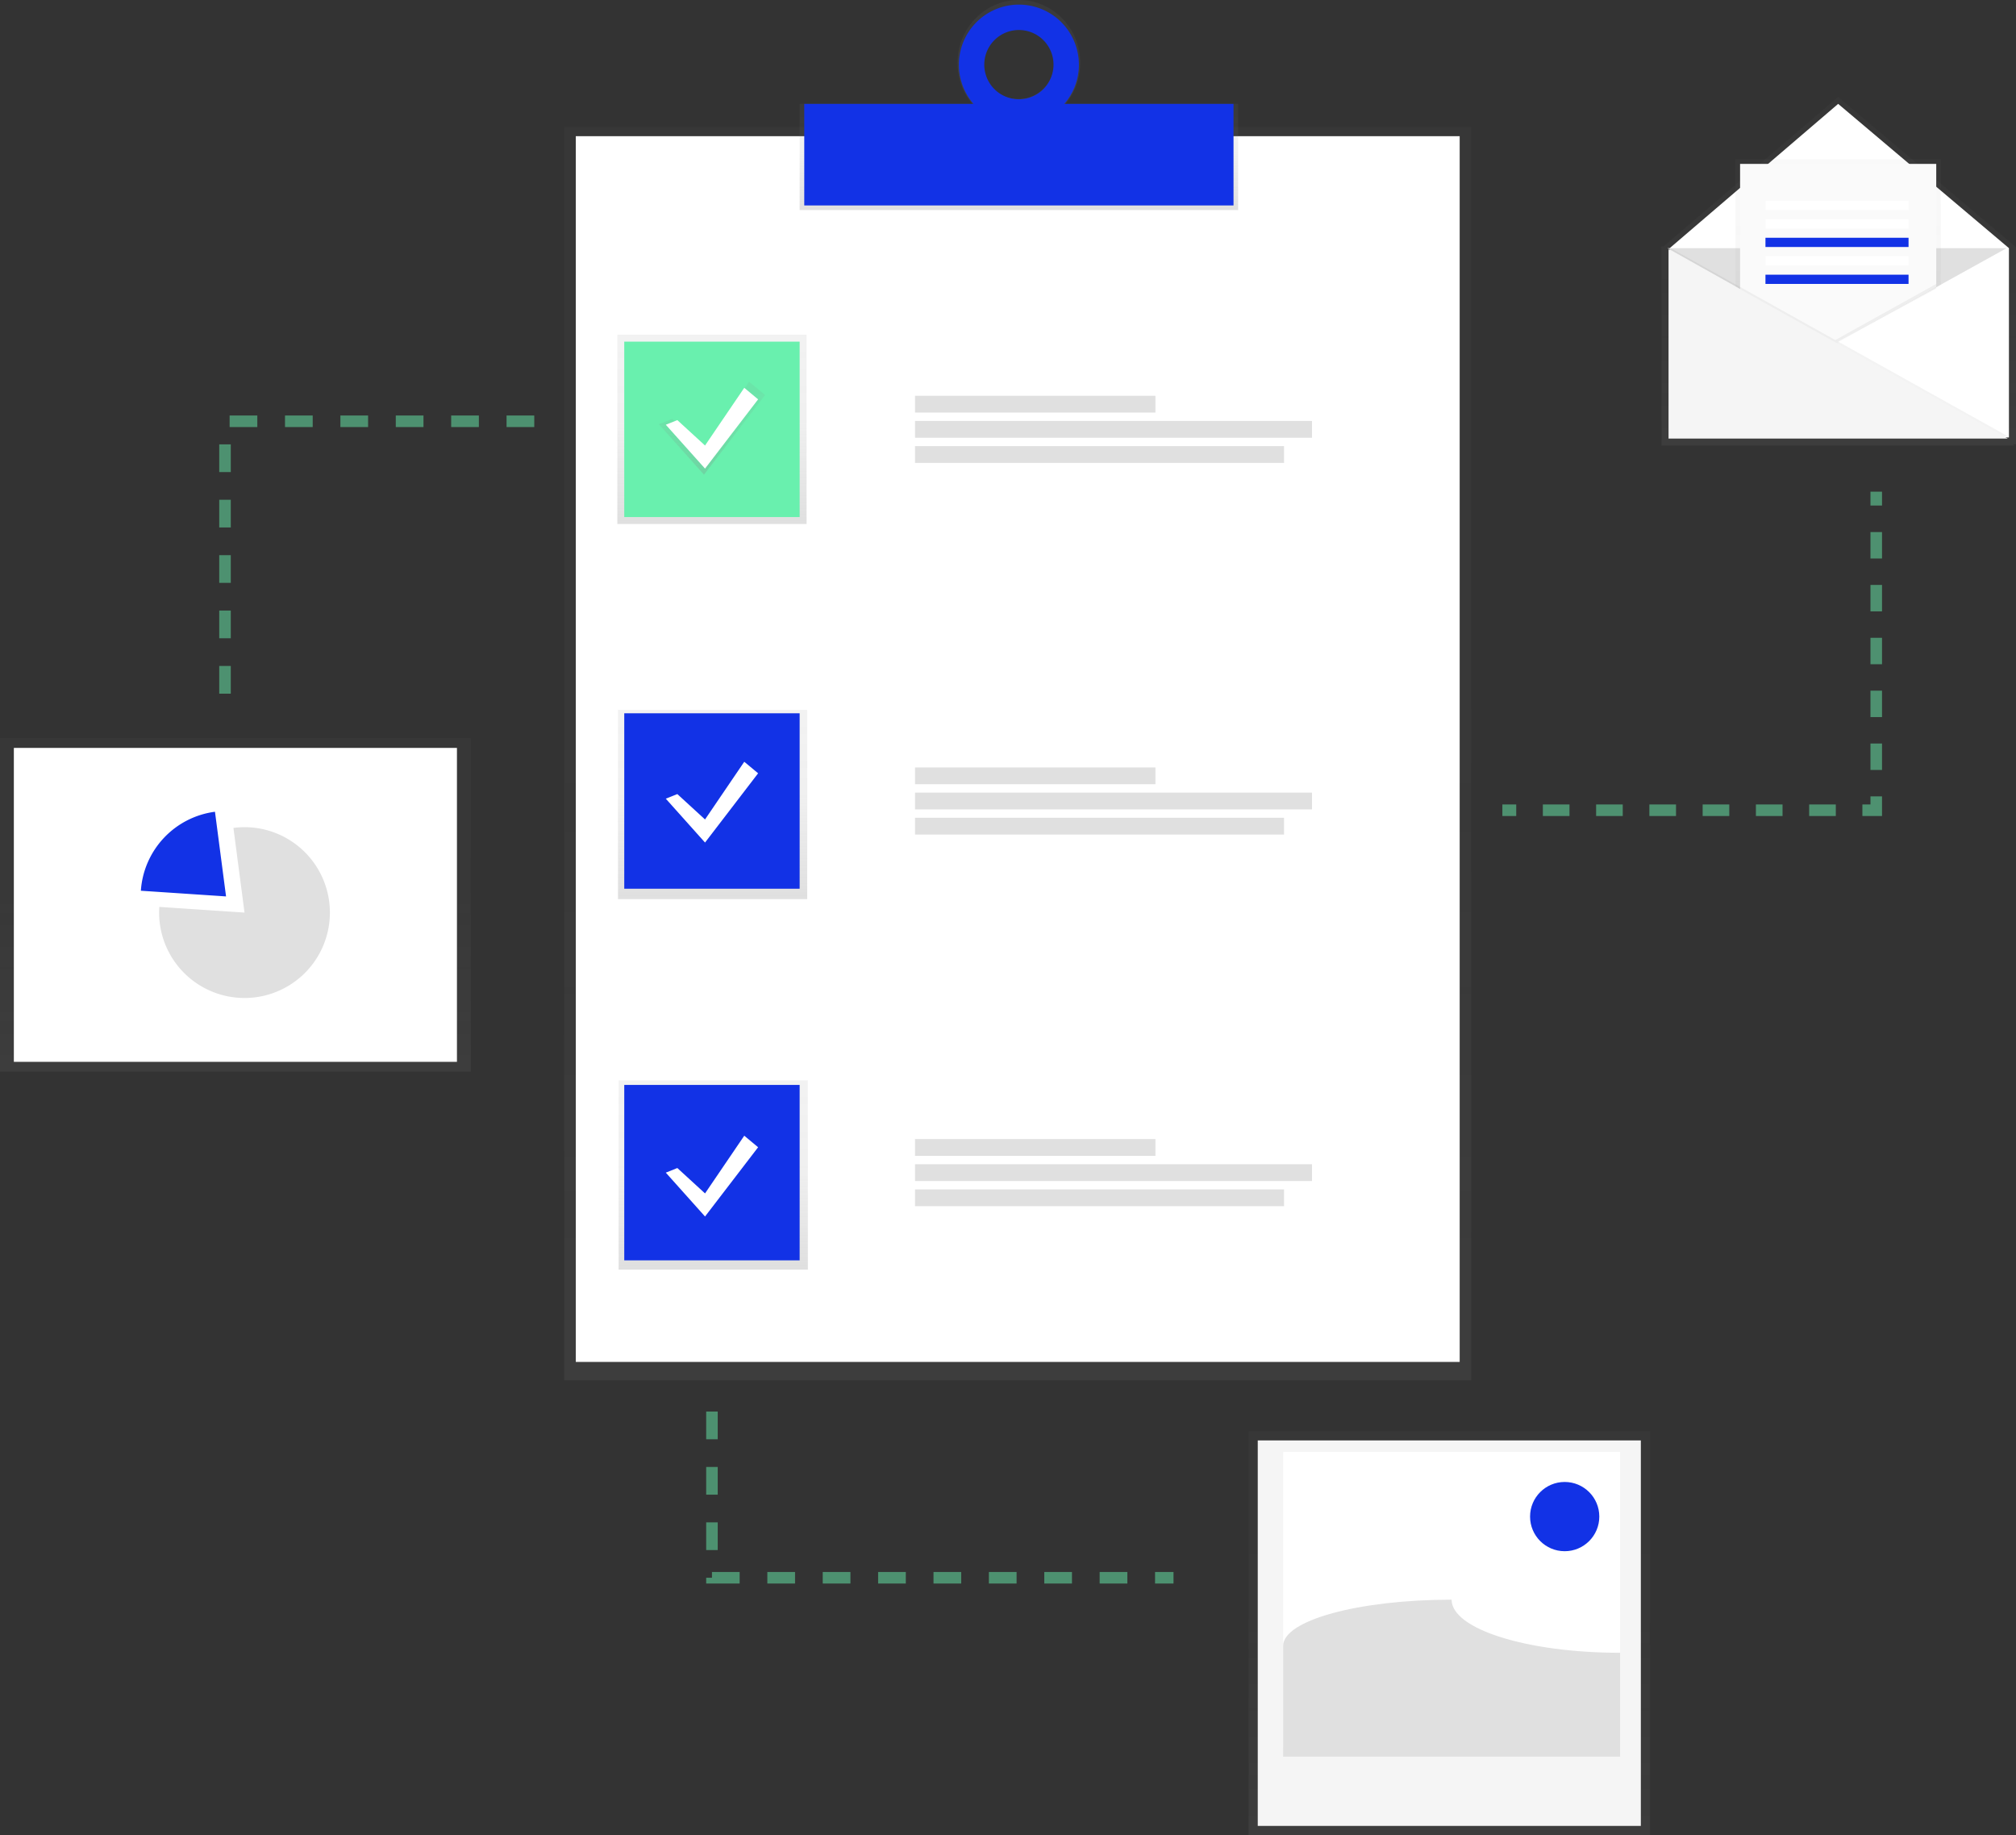 <?xml version="1.0" encoding="utf-8"?>
<svg xmlns="http://www.w3.org/2000/svg" xmlns:xlink="http://www.w3.org/1999/xlink" id="629dcec7-c063-4496-b40c-d8a33d01e794" data-name="Layer 1" width="873.56" height="795" viewBox="0 0 873.56 795">
  <rect x="0" y="0" width="873.56" height="795" fill="#333333" stroke="none"/>
  <defs>
    <linearGradient id="1ad885a6-086f-4584-b8fc-49709722d9e2" x1="441" y1="598" x2="441" y2="55" gradientUnits="userSpaceOnUse">
      <stop offset="0" stop-color="gray" stop-opacity="0.25"/>
      <stop offset="0.54" stop-color="gray" stop-opacity="0.12"/>
      <stop offset="1" stop-color="gray" stop-opacity="0.1"/>
    </linearGradient>
    <linearGradient id="6f115915-dfc3-4eba-8ca8-4e2bf8885e02" x1="441.5" y1="91" x2="441.5" y2="44.98" xlink:href="#1ad885a6-086f-4584-b8fc-49709722d9e2"/>
    <linearGradient id="4923b0dd-8e96-4c93-b583-a6b0ce88de70" x1="604.72" y1="106.89" x2="604.72" y2="52.5" xlink:href="#1ad885a6-086f-4584-b8fc-49709722d9e2"/>
    <linearGradient id="ea587278-d59f-43ad-bda4-771cfa902fd4" x1="308.5" y1="227" x2="308.5" y2="145" xlink:href="#1ad885a6-086f-4584-b8fc-49709722d9e2"/>
    <linearGradient id="e2b55b91-c252-4605-a1d1-0f99b0ab4047" x1="308.78" y1="389.5" x2="308.78" y2="307.5" xlink:href="#1ad885a6-086f-4584-b8fc-49709722d9e2"/>
    <linearGradient id="76544af5-6047-4a4c-b2fc-a23f66c9d65b" x1="309.06" y1="550" x2="309.06" y2="468" xlink:href="#1ad885a6-086f-4584-b8fc-49709722d9e2"/>
    <linearGradient id="daf008b2-47be-48c6-a376-1f125493a331" x1="308.5" y1="205.63" x2="308.5" y2="165.37" xlink:href="#1ad885a6-086f-4584-b8fc-49709722d9e2"/>
    <linearGradient id="ebbb3683-2e35-4ba5-aa17-65e675e22e58" x1="796.5" y1="193" x2="796.5" y2="42" xlink:href="#1ad885a6-086f-4584-b8fc-49709722d9e2"/>
    <linearGradient id="3d5714ec-ccf4-45ec-9ad7-6b8d237940bd" x1="796.5" y1="176" x2="796.5" y2="69" xlink:href="#1ad885a6-086f-4584-b8fc-49709722d9e2"/>
    <linearGradient id="77e7c8c2-0f5e-4b8d-920a-2630d282c2c9" x1="628" y1="795" x2="628" y2="620" xlink:href="#1ad885a6-086f-4584-b8fc-49709722d9e2"/>
    <linearGradient id="a6898519-96e7-44e1-b71e-df9c3f17d463" x1="102" y1="464.25" x2="102" y2="319.75" xlink:href="#1ad885a6-086f-4584-b8fc-49709722d9e2"/>
  </defs>
  <title>customer survey</title>
  <g opacity="0.5">
    <rect x="244.5" y="55" width="393" height="543" fill="url(#1ad885a6-086f-4584-b8fc-49709722d9e2)"/>
  </g>
  <rect x="249.5" y="59" width="383" height="531" fill="#fff"/>
  <rect x="346.5" y="44.98" width="190" height="46.02" fill="url(#6f115915-dfc3-4eba-8ca8-4e2bf8885e02)"/>
  <path d="M604.72,52.5c-14.67,0-26.56,12.18-26.56,27.2s11.89,27.2,26.56,27.2,26.56-12.18,26.56-27.2S619.39,52.5,604.72,52.5Zm0,42.89A15.69,15.69,0,1,1,620,79.7,15.51,15.51,0,0,1,604.72,95.39Z" transform="translate(-163.22 -52.5)" fill="url(#4923b0dd-8e96-4c93-b583-a6b0ce88de70)"/>
  <rect x="348.5" y="45" width="186" height="44" fill="#1232e6"/>
  <path d="M604.72,54.5a26,26,0,1,0,26,26A26,26,0,0,0,604.72,54.5Zm0,41a15,15,0,1,1,15-15A15,15,0,0,1,604.72,95.5Z" transform="translate(-163.22 -52.5)" fill="#1232e6"/>
  <rect x="267.5" y="145" width="82" height="82" fill="url(#ea587278-d59f-43ad-bda4-771cfa902fd4)"/>
  <rect x="267.78" y="307.5" width="82" height="82" fill="url(#e2b55b91-c252-4605-a1d1-0f99b0ab4047)"/>
  <rect x="268.06" y="468" width="82" height="82" fill="url(#76544af5-6047-4a4c-b2fc-a23f66c9d65b)"/>
  <rect x="270.5" y="148" width="76" height="76" fill="#69f0ae"/>
  <rect x="270.5" y="309" width="76" height="76" fill="#1232e6"/>
  <rect x="270.5" y="470" width="76" height="76" fill="#1232e6"/>
  <rect x="396.5" y="171.46" width="104.17" height="7.27" fill="#e0e0e0"/>
  <rect x="396.5" y="182.37" width="172" height="7.27" fill="#e0e0e0"/>
  <rect x="396.5" y="193.27" width="159.89" height="7.27" fill="#e0e0e0"/>
  <rect x="396.5" y="332.46" width="104.17" height="7.27" fill="#e0e0e0"/>
  <rect x="396.5" y="343.37" width="172" height="7.27" fill="#e0e0e0"/>
  <rect x="396.5" y="354.27" width="159.89" height="7.27" fill="#e0e0e0"/>
  <rect x="396.5" y="493.46" width="104.17" height="7.27" fill="#e0e0e0"/>
  <rect x="396.5" y="504.37" width="172" height="7.27" fill="#e0e0e0"/>
  <rect x="396.5" y="515.27" width="159.89" height="7.27" fill="#e0e0e0"/>
  <polygon points="291.25 181.47 305.05 194.13 324.6 165.38 331.5 171.13 305.05 205.63 285.5 183.78 291.25 181.47" fill="url(#daf008b2-47be-48c6-a376-1f125493a331)"/>
  <polygon points="293.5 182 305.5 193 322.5 168 328.5 173 305.5 203 288.5 184 293.5 182" fill="#fff"/>
  <polygon points="293.5 344 305.5 355 322.5 330 328.5 335 305.5 365 288.5 346 293.5 344" fill="#fff"/>
  <polygon points="293.5 506 305.5 517 322.5 492 328.5 497 305.5 527 288.5 508 293.5 506" fill="#fff"/>
  <g opacity="0.5">
    <line x1="651" y1="351" x2="657" y2="351" fill="none" stroke="#69f0ae" stroke-miterlimit="10" stroke-width="5"/>
    <line x1="668.54" y1="351" x2="801.23" y2="351" fill="none" stroke="#69f0ae" stroke-miterlimit="10" stroke-width="5" stroke-dasharray="11.54 11.54"/>
    <polyline points="807 351 813 351 813 345" fill="none" stroke="#69f0ae" stroke-miterlimit="10" stroke-width="5"/>
    <line x1="813" y1="333.55" x2="813" y2="224.73" fill="none" stroke="#69f0ae" stroke-miterlimit="10" stroke-width="5" stroke-dasharray="11.45 11.45"/>
    <line x1="813" y1="219" x2="813" y2="213" fill="none" stroke="#69f0ae" stroke-miterlimit="10" stroke-width="5"/>
  </g>
  <polyline points="231.5 182.5 97.5 182.5 97.5 308.5" fill="none" stroke="#69f0ae" stroke-miterlimit="10" stroke-width="5" stroke-dasharray="12" opacity="0.5"/>
  <polyline points="308.5 611.5 308.5 683.5 508.5 683.5" fill="none" stroke="#69f0ae" stroke-miterlimit="10" stroke-width="5" stroke-dasharray="12" opacity="0.5"/>
  <g opacity="0.5">
    <polygon points="873.56 107.09 796.5 42 720.64 106.95 719.96 106.57 719.96 107.09 719.44 107.09 719.96 107.38 719.96 107.61 719.96 191.96 719.96 193 873.04 193 872.11 192.48 873.56 192.48 873.56 107.09" fill="url(#ebbb3683-2e35-4ba5-aa17-65e675e22e58)"/>
  </g>
  <polygon points="870.5 189.5 723.5 189.5 723.5 107.5 796.5 45 870.5 107.5 870.5 189.5" fill="#fff"/>
  <polyline points="722.5 107.5 795.5 148.5 869.5 107.5" fill="#e0e0e0"/>
  <g opacity="0.5">
    <polygon points="797.02 147.47 752 176 752 69 841 69 841 123.42 797.02 147.47" fill="url(#3d5714ec-ccf4-45ec-9ad7-6b8d237940bd)"/>
  </g>
  <polygon points="797 148 754 176 754 71 839 71 839 124.4 797 148" fill="#fafafa"/>
  <polygon points="723 189 870 189 723 107 723 189" opacity="0.05"/>
  <polygon points="723 190 870 190 723 108 723 190" fill="#f5f5f5"/>
  <rect x="765" y="87" width="62" height="4" fill="#fff"/>
  <rect x="765" y="95" width="62" height="4" fill="#fff"/>
  <rect x="765" y="103" width="62" height="4" fill="#1232e6"/>
  <rect x="765" y="111" width="62" height="4" fill="#fff"/>
  <rect x="765" y="119" width="62" height="4" fill="#1232e6"/>
  <polygon points="839 125 839 123 795.26 147.31 796.45 147.97 839 125" opacity="0.05"/>
  <g opacity="0.5">
    <rect x="541.02" y="620" width="173.95" height="175" fill="url(#77e7c8c2-0f5e-4b8d-920a-2630d282c2c9)"/>
  </g>
  <rect x="545" y="624" width="166" height="167" fill="#f5f5f5"/>
  <rect x="556" y="629" width="146" height="128" fill="#fff"/>
  <path d="M865.22,768.5c-40.35,0-73-10.29-73-23-40.35,0-73,8.95-73,20v48h146Z" transform="translate(-163.22 -52.5)" fill="#e0e0e0"/>
  <circle cx="678" cy="657" r="15" fill="#1232e6"/>
  <g opacity="0.5">
    <rect y="319.75" width="204" height="144.5" fill="url(#a6898519-96e7-44e1-b71e-df9c3f17d463)"/>
  </g>
  <rect x="6" y="324" width="192" height="136" fill="#fff"/>
  <path d="M269.17,410.84a37.29,37.29,0,0,0-4.8.32l4.8,36.68-36.91-2.46c-.05.81-.09,1.63-.09,2.46a37,37,0,1,0,37-37Z" transform="translate(-163.22 -52.5)" fill="#e0e0e0"/>
  <path d="M256.37,404.16a37,37,0,0,0-32.11,34.22l36.91,2.46Z" transform="translate(-163.22 -52.5)" fill="#1232e6"/>
</svg>